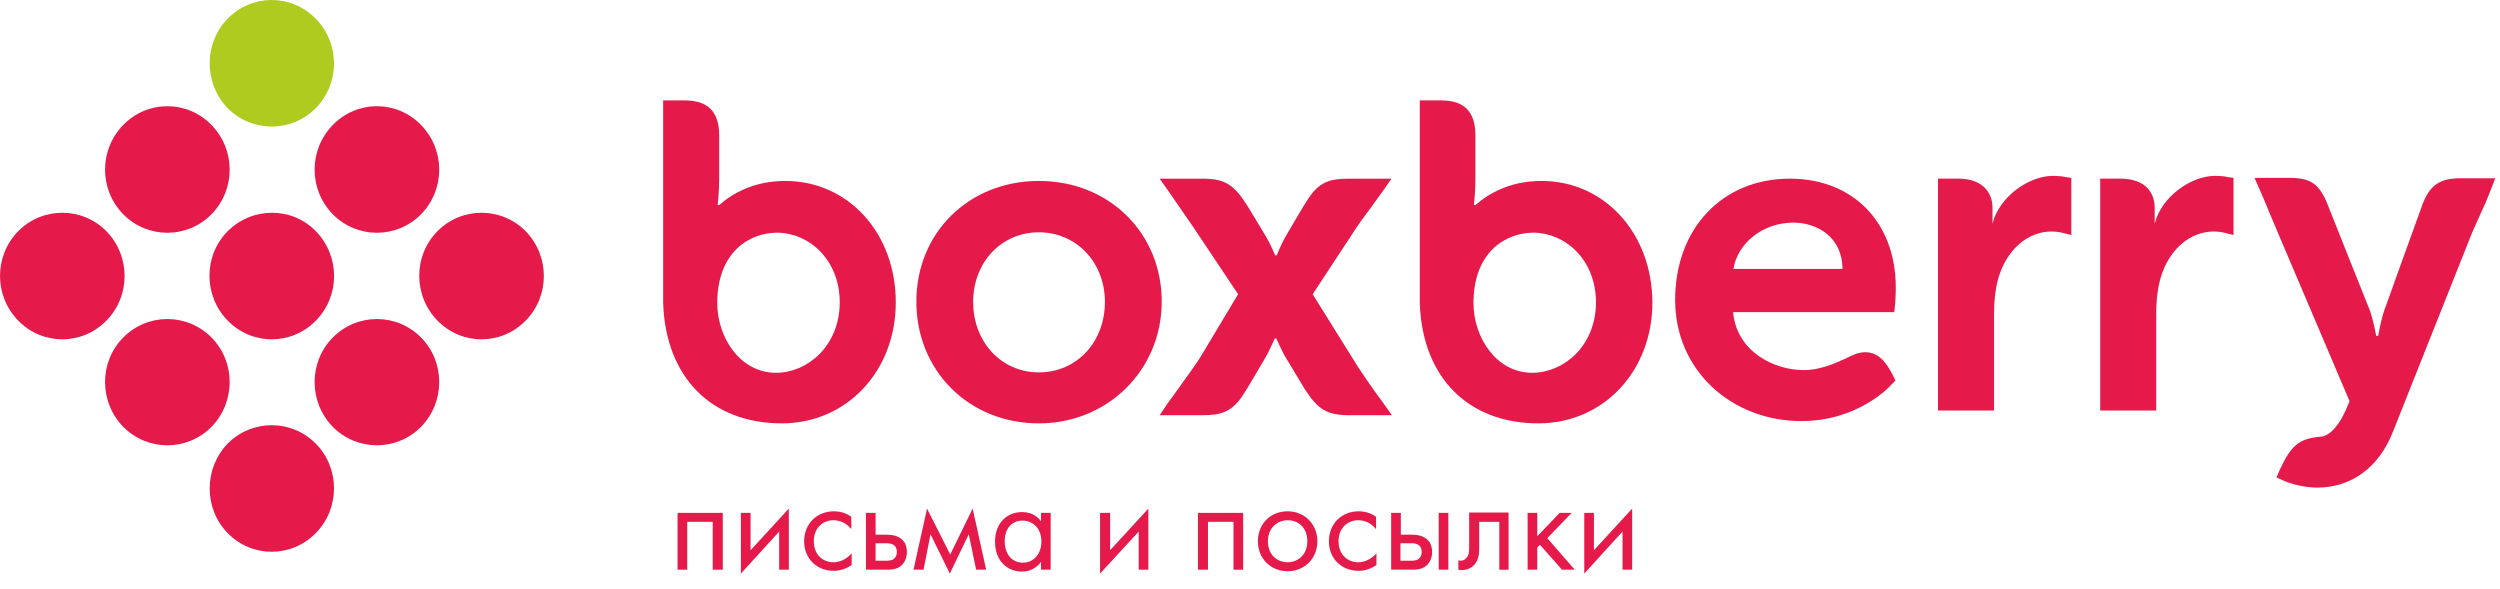 <?xml version="1.0" encoding="UTF-8"?> <svg xmlns="http://www.w3.org/2000/svg" width="157" height="37" viewBox="0 0 157 37" fill="none"><g id="Group"><path id="Vector" fill-rule="evenodd" clip-rule="evenodd" d="M156.702 11.194L156.459 11.83C156.217 12.465 156.047 12.856 155.804 13.369C155.659 13.687 155.489 14.078 155.246 14.616L150.271 27.127C149.398 29.351 147.675 30.622 145.515 30.622C144.763 30.622 143.889 30.402 143.404 30.182L142.967 29.986L143.161 29.522C143.865 28.032 144.302 27.543 145.758 27.421C146.316 27.372 146.898 26.712 147.335 25.71L147.554 25.197L143.04 14.591C142.797 14.029 142.627 13.589 142.433 13.149C142.263 12.734 142.094 12.319 141.875 11.83L141.584 11.17H143.816C145.103 11.17 145.661 11.561 146.17 12.832C146.17 12.832 148.646 19.063 148.84 19.527C149.01 19.992 149.228 21.091 149.228 21.091H149.349C149.349 21.091 149.519 20.114 149.713 19.552C149.907 18.99 152.116 12.88 152.116 12.88C152.577 11.634 153.208 11.194 154.518 11.194H156.702Z" fill="#E51A4B"></path><path id="Vector_2" fill-rule="evenodd" clip-rule="evenodd" d="M128.914 11.045C127.41 11.045 125.541 12.364 125.129 14.051C125.129 14.026 125.129 13.244 125.129 13.049C125.129 12.169 124.595 11.216 122.945 11.216H121.707V25.78H125.226V19.72C125.226 18.816 125.323 18.058 125.517 17.399C126.051 15.664 127.337 14.539 128.841 14.539C129.205 14.539 129.497 14.613 129.497 14.613L130.079 14.759V11.167L129.691 11.118C129.666 11.094 129.302 11.045 128.914 11.045Z" fill="#E51A4B"></path><path id="Vector_3" fill-rule="evenodd" clip-rule="evenodd" d="M139.1 11.045C137.595 11.045 135.727 12.364 135.314 14.051C135.314 14.026 135.314 13.244 135.314 13.049C135.314 12.169 134.805 11.216 133.13 11.216H131.893V25.78H135.411V19.72C135.411 18.816 135.508 18.058 135.702 17.399C136.236 15.664 137.522 14.539 139.027 14.539C139.391 14.539 139.682 14.613 139.682 14.613L140.265 14.759V11.167L139.876 11.118C139.852 11.094 139.488 11.045 139.1 11.045Z" fill="#E51A4B"></path><path id="Vector_4" fill-rule="evenodd" clip-rule="evenodd" d="M65.239 11.363C60.847 11.363 57.547 14.613 57.547 18.939C57.547 23.289 60.847 26.588 65.239 26.588C69.559 26.588 72.956 23.24 72.956 18.939C72.956 14.638 69.656 11.363 65.239 11.363ZM65.239 23.386C62.886 23.386 61.114 21.48 61.114 18.963C61.114 16.471 62.886 14.589 65.239 14.589C67.593 14.589 69.389 16.471 69.389 18.963C69.389 21.48 67.618 23.386 65.239 23.386Z" fill="#E51A4B"></path><path id="Vector_5" fill-rule="evenodd" clip-rule="evenodd" d="M49.315 11.363C47.325 11.363 45.966 12.17 45.165 12.878H45.068C45.068 12.878 45.165 12.072 45.165 11.265C45.165 10.459 45.165 8.504 45.165 8.504C45.165 7.013 44.461 6.305 42.981 6.305H41.647V19.061C41.816 23.704 44.68 26.587 49.096 26.587C53.173 26.587 56.255 23.313 56.255 18.988C56.255 14.638 53.27 11.363 49.315 11.363ZM48.732 23.411C46.475 23.411 45.044 21.187 45.044 19.037C45.044 15.786 47.106 14.613 48.805 14.613C50.746 14.613 52.736 16.251 52.736 19.012C52.712 21.749 50.698 23.411 48.732 23.411Z" fill="#E51A4B"></path><path id="Vector_6" fill-rule="evenodd" clip-rule="evenodd" d="M96.806 11.363C94.816 11.363 93.457 12.17 92.656 12.878H92.559C92.559 12.878 92.656 12.072 92.656 11.265C92.656 10.459 92.656 8.504 92.656 8.504C92.656 7.013 91.953 6.305 90.497 6.305H89.162V19.061C89.332 23.704 92.195 26.587 96.612 26.587C100.689 26.587 103.771 23.313 103.771 18.988C103.746 14.638 100.761 11.363 96.806 11.363ZM96.224 23.411C93.967 23.411 92.535 21.187 92.535 19.037C92.535 15.786 94.598 14.613 96.296 14.613C98.238 14.613 100.228 16.251 100.228 19.012C100.203 21.749 98.189 23.411 96.224 23.411Z" fill="#E51A4B"></path><path id="Vector_7" fill-rule="evenodd" clip-rule="evenodd" d="M85.299 23.071L82.436 18.477L84.862 14.787C85.299 14.102 85.639 13.638 86.027 13.125C86.294 12.758 86.561 12.392 86.876 11.952L87.386 11.219H84.741C83.261 11.219 82.703 11.536 81.902 12.88C81.902 12.88 80.834 14.664 80.689 14.933C80.543 15.178 80.179 16.008 80.179 16.033H80.082C80.082 16.033 79.742 15.251 79.548 14.933C79.354 14.591 78.31 12.88 78.31 12.88C77.461 11.561 76.903 11.219 75.471 11.219H72.826L73.36 11.976C73.991 12.88 74.355 13.418 74.913 14.225L77.752 18.477L75.35 22.484C74.913 23.144 74.549 23.633 74.185 24.146C73.918 24.513 73.651 24.879 73.336 25.319L72.826 26.076H75.471C76.951 26.076 77.51 25.759 78.31 24.415C78.31 24.415 79.378 22.631 79.524 22.362C79.669 22.118 80.033 21.287 80.058 21.262H80.155C80.155 21.262 80.494 22.02 80.689 22.362C80.883 22.68 81.926 24.415 81.926 24.415C82.775 25.734 83.334 26.076 84.765 26.076H87.41L86.876 25.319C86.221 24.439 85.857 23.902 85.299 23.071Z" fill="#E51A4B"></path><path id="Vector_8" fill-rule="evenodd" clip-rule="evenodd" d="M117.138 22.118C116.726 22.118 116.362 22.289 116.022 22.46L115.974 22.484C115.221 22.826 114.323 23.242 113.256 23.242C111.436 23.242 109.058 22.093 108.839 19.601C108.839 19.601 118.837 19.601 118.958 19.601C119.031 19.112 119.055 18.428 119.055 18.061C119.055 13.956 116.362 11.219 112.406 11.219C108.16 11.219 105.199 14.347 105.199 18.843C105.199 23.242 108.718 26.443 113.134 26.443C116.702 26.443 118.716 24.244 118.788 24.146L119.031 23.902L118.885 23.584C118.521 22.9 118.06 22.118 117.138 22.118ZM112.625 13.98C114.129 13.98 115.707 14.909 115.707 16.888H108.863C109.082 15.373 110.611 13.98 112.625 13.98Z" fill="#E51A4B"></path><path id="Vector_9" fill-rule="evenodd" clip-rule="evenodd" d="M14.296 27.858C15.825 26.318 18.3 26.318 19.829 27.858C21.358 29.397 21.358 31.939 19.829 33.478C18.3 35.042 15.825 35.042 14.296 33.478C12.792 31.939 12.792 29.422 14.296 27.858Z" fill="#E51A4B"></path><path id="Vector_10" fill-rule="evenodd" clip-rule="evenodd" d="M20.904 21.19C19.376 22.729 19.376 25.246 20.904 26.81C22.433 28.35 24.908 28.35 26.437 26.81C27.966 25.246 27.966 22.729 26.437 21.19C24.908 19.65 22.433 19.65 20.904 21.19Z" fill="#E51A4B"></path><path id="Vector_11" fill-rule="evenodd" clip-rule="evenodd" d="M27.475 14.516C25.946 16.055 25.946 18.573 27.475 20.137C29.003 21.701 31.479 21.701 33.008 20.137C34.536 18.597 34.536 16.08 33.008 14.516C31.479 12.976 29.003 12.976 27.475 14.516Z" fill="#E51A4B"></path><path id="Vector_12" fill-rule="evenodd" clip-rule="evenodd" d="M7.744 21.19C6.215 22.729 6.215 25.246 7.744 26.81C9.273 28.35 11.748 28.35 13.277 26.81C14.806 25.246 14.806 22.729 13.277 21.19C11.748 19.65 9.273 19.65 7.744 21.19Z" fill="#E51A4B"></path><path id="Vector_13" fill-rule="evenodd" clip-rule="evenodd" d="M1.147 14.516C-0.382 16.08 -0.382 18.573 1.147 20.137C2.675 21.701 5.151 21.701 6.679 20.137C8.208 18.597 8.208 16.08 6.679 14.516C5.151 12.976 2.675 12.976 1.147 14.516Z" fill="#E51A4B"></path><path id="Vector_14" fill-rule="evenodd" clip-rule="evenodd" d="M14.301 14.516C12.772 16.055 12.772 18.573 14.301 20.137C15.83 21.701 18.305 21.701 19.834 20.137C21.362 18.597 21.362 16.08 19.834 14.516C18.329 12.976 15.854 12.976 14.301 14.516Z" fill="#E51A4B"></path><path id="Vector_15" fill-rule="evenodd" clip-rule="evenodd" d="M7.744 7.843C6.215 9.407 6.215 11.899 7.744 13.463C9.273 15.003 11.748 15.003 13.277 13.463C14.806 11.899 14.806 9.407 13.277 7.843C11.748 6.279 9.273 6.279 7.744 7.843Z" fill="#E51A4B"></path><path id="Vector_16" fill-rule="evenodd" clip-rule="evenodd" d="M20.904 7.843C19.376 9.407 19.376 11.899 20.904 13.463C22.433 15.003 24.908 15.003 26.437 13.463C27.966 11.899 27.966 9.407 26.437 7.843C24.908 6.279 22.433 6.279 20.904 7.843Z" fill="#E51A4B"></path><path id="Vector_17" fill-rule="evenodd" clip-rule="evenodd" d="M14.296 1.173C15.825 -0.391 18.3 -0.391 19.829 1.173C21.358 2.737 21.358 5.23 19.829 6.794C18.3 8.333 15.825 8.333 14.296 6.794C12.792 5.23 12.792 2.713 14.296 1.173Z" fill="#B0CB1F"></path><path id="Vector_18" fill-rule="evenodd" clip-rule="evenodd" d="M45.39 32.209V35.777H44.759V32.771H43.157V35.777H42.551V32.209H45.39Z" fill="#E51A4B"></path><path id="Vector_19" fill-rule="evenodd" clip-rule="evenodd" d="M47.136 32.208V34.554L49.538 31.939V35.776H48.932V33.381L46.529 36.02V32.208H47.136Z" fill="#E51A4B"></path><path id="Vector_20" fill-rule="evenodd" clip-rule="evenodd" d="M53.436 33.209C53.121 32.794 52.66 32.671 52.344 32.671C51.689 32.671 51.107 33.136 51.107 33.991C51.107 34.871 51.713 35.311 52.344 35.311C52.708 35.311 53.145 35.14 53.485 34.749V35.482C53.096 35.751 52.708 35.848 52.368 35.848C51.276 35.848 50.5 35.066 50.5 33.991C50.5 32.891 51.301 32.109 52.368 32.109C52.927 32.109 53.291 32.329 53.461 32.452V33.209H53.436Z" fill="#E51A4B"></path><path id="Vector_21" fill-rule="evenodd" clip-rule="evenodd" d="M54.381 32.209H54.987V33.578H55.618C55.934 33.578 56.371 33.602 56.686 33.92C56.832 34.066 56.953 34.311 56.953 34.677C56.953 35.068 56.783 35.337 56.638 35.484C56.346 35.777 55.958 35.777 55.618 35.777H54.381V32.209ZM55.57 35.215C55.764 35.215 55.958 35.215 56.104 35.117C56.177 35.068 56.322 34.946 56.322 34.653C56.322 34.506 56.274 34.311 56.104 34.213C55.958 34.115 55.764 34.115 55.57 34.115H54.987V35.215H55.57Z" fill="#E51A4B"></path><path id="Vector_22" fill-rule="evenodd" clip-rule="evenodd" d="M58.218 31.939L59.675 34.823L61.082 31.939L61.931 35.776H61.3L60.839 33.552L59.65 36.02L58.437 33.552L58 35.776H57.369L58.218 31.939Z" fill="#E51A4B"></path><path id="Vector_23" fill-rule="evenodd" clip-rule="evenodd" d="M65.376 32.207H65.983V35.775H65.376V35.286C65.182 35.555 64.794 35.897 64.187 35.897C63.289 35.897 62.488 35.262 62.488 34.015C62.488 32.794 63.289 32.158 64.187 32.158C64.866 32.158 65.23 32.525 65.376 32.745V32.207ZM63.095 33.991C63.095 34.748 63.508 35.335 64.236 35.335C64.988 35.335 65.4 34.7 65.4 34.015C65.4 33.087 64.769 32.696 64.236 32.696C63.629 32.671 63.095 33.111 63.095 33.991Z" fill="#E51A4B"></path><path id="Vector_24" fill-rule="evenodd" clip-rule="evenodd" d="M69.715 32.208V34.554L72.117 31.939V35.776H71.511V33.381L69.084 36.02V32.208H69.715Z" fill="#E51A4B"></path><path id="Vector_25" fill-rule="evenodd" clip-rule="evenodd" d="M78.07 32.209V35.777H77.463V32.771H75.861V35.777H75.231V32.209H78.07Z" fill="#E51A4B"></path><path id="Vector_26" fill-rule="evenodd" clip-rule="evenodd" d="M78.994 33.991C78.994 32.916 79.771 32.109 80.863 32.109C81.93 32.109 82.731 32.916 82.731 33.991C82.731 35.066 81.93 35.873 80.863 35.873C79.795 35.873 78.994 35.066 78.994 33.991ZM79.625 33.991C79.625 34.871 80.232 35.311 80.863 35.311C81.494 35.311 82.1 34.846 82.1 33.991C82.1 33.111 81.518 32.671 80.863 32.671C80.232 32.671 79.625 33.136 79.625 33.991Z" fill="#E51A4B"></path><path id="Vector_27" fill-rule="evenodd" clip-rule="evenodd" d="M86.391 33.209C86.076 32.794 85.615 32.671 85.299 32.671C84.644 32.671 84.062 33.136 84.062 33.991C84.062 34.871 84.668 35.311 85.299 35.311C85.663 35.311 86.1 35.14 86.44 34.749V35.482C86.052 35.751 85.663 35.848 85.324 35.848C84.232 35.848 83.455 35.066 83.455 33.991C83.455 32.891 84.256 32.109 85.324 32.109C85.882 32.109 86.246 32.329 86.416 32.452V33.209H86.391Z" fill="#E51A4B"></path><path id="Vector_28" fill-rule="evenodd" clip-rule="evenodd" d="M87.365 32.209H87.972V33.578H88.603C88.918 33.578 89.355 33.602 89.671 33.92C89.816 34.066 89.938 34.311 89.938 34.677C89.938 35.068 89.768 35.337 89.622 35.484C89.307 35.777 88.943 35.777 88.579 35.777H87.365V32.209ZM88.53 35.215C88.724 35.215 88.918 35.215 89.064 35.117C89.137 35.068 89.282 34.946 89.282 34.653C89.282 34.506 89.234 34.311 89.064 34.213C88.918 34.115 88.724 34.115 88.53 34.115H87.948V35.215H88.53ZM90.35 32.209H90.957V35.777H90.35V32.209Z" fill="#E51A4B"></path><path id="Vector_29" fill-rule="evenodd" clip-rule="evenodd" d="M94.763 35.778H94.156V32.772H92.894V34.385C92.894 34.678 92.894 35.094 92.627 35.411C92.53 35.558 92.263 35.802 91.778 35.802C91.73 35.802 91.657 35.802 91.584 35.778V35.191C91.632 35.191 91.681 35.216 91.705 35.216C91.924 35.216 92.069 35.094 92.142 34.971C92.263 34.8 92.263 34.58 92.263 34.361V32.185H94.739V35.778H94.763Z" fill="#E51A4B"></path><path id="Vector_30" fill-rule="evenodd" clip-rule="evenodd" d="M96.54 32.209V33.675L97.948 32.209H98.7L97.171 33.797L98.894 35.777H98.093L96.71 34.213L96.54 34.384V35.777H95.934V32.209H96.54Z" fill="#E51A4B"></path><path id="Vector_31" fill-rule="evenodd" clip-rule="evenodd" d="M100.099 32.208V34.554L102.501 31.939V35.776H101.895V33.381L99.492 36.02V32.208H100.099Z" fill="#E51A4B"></path></g></svg> 